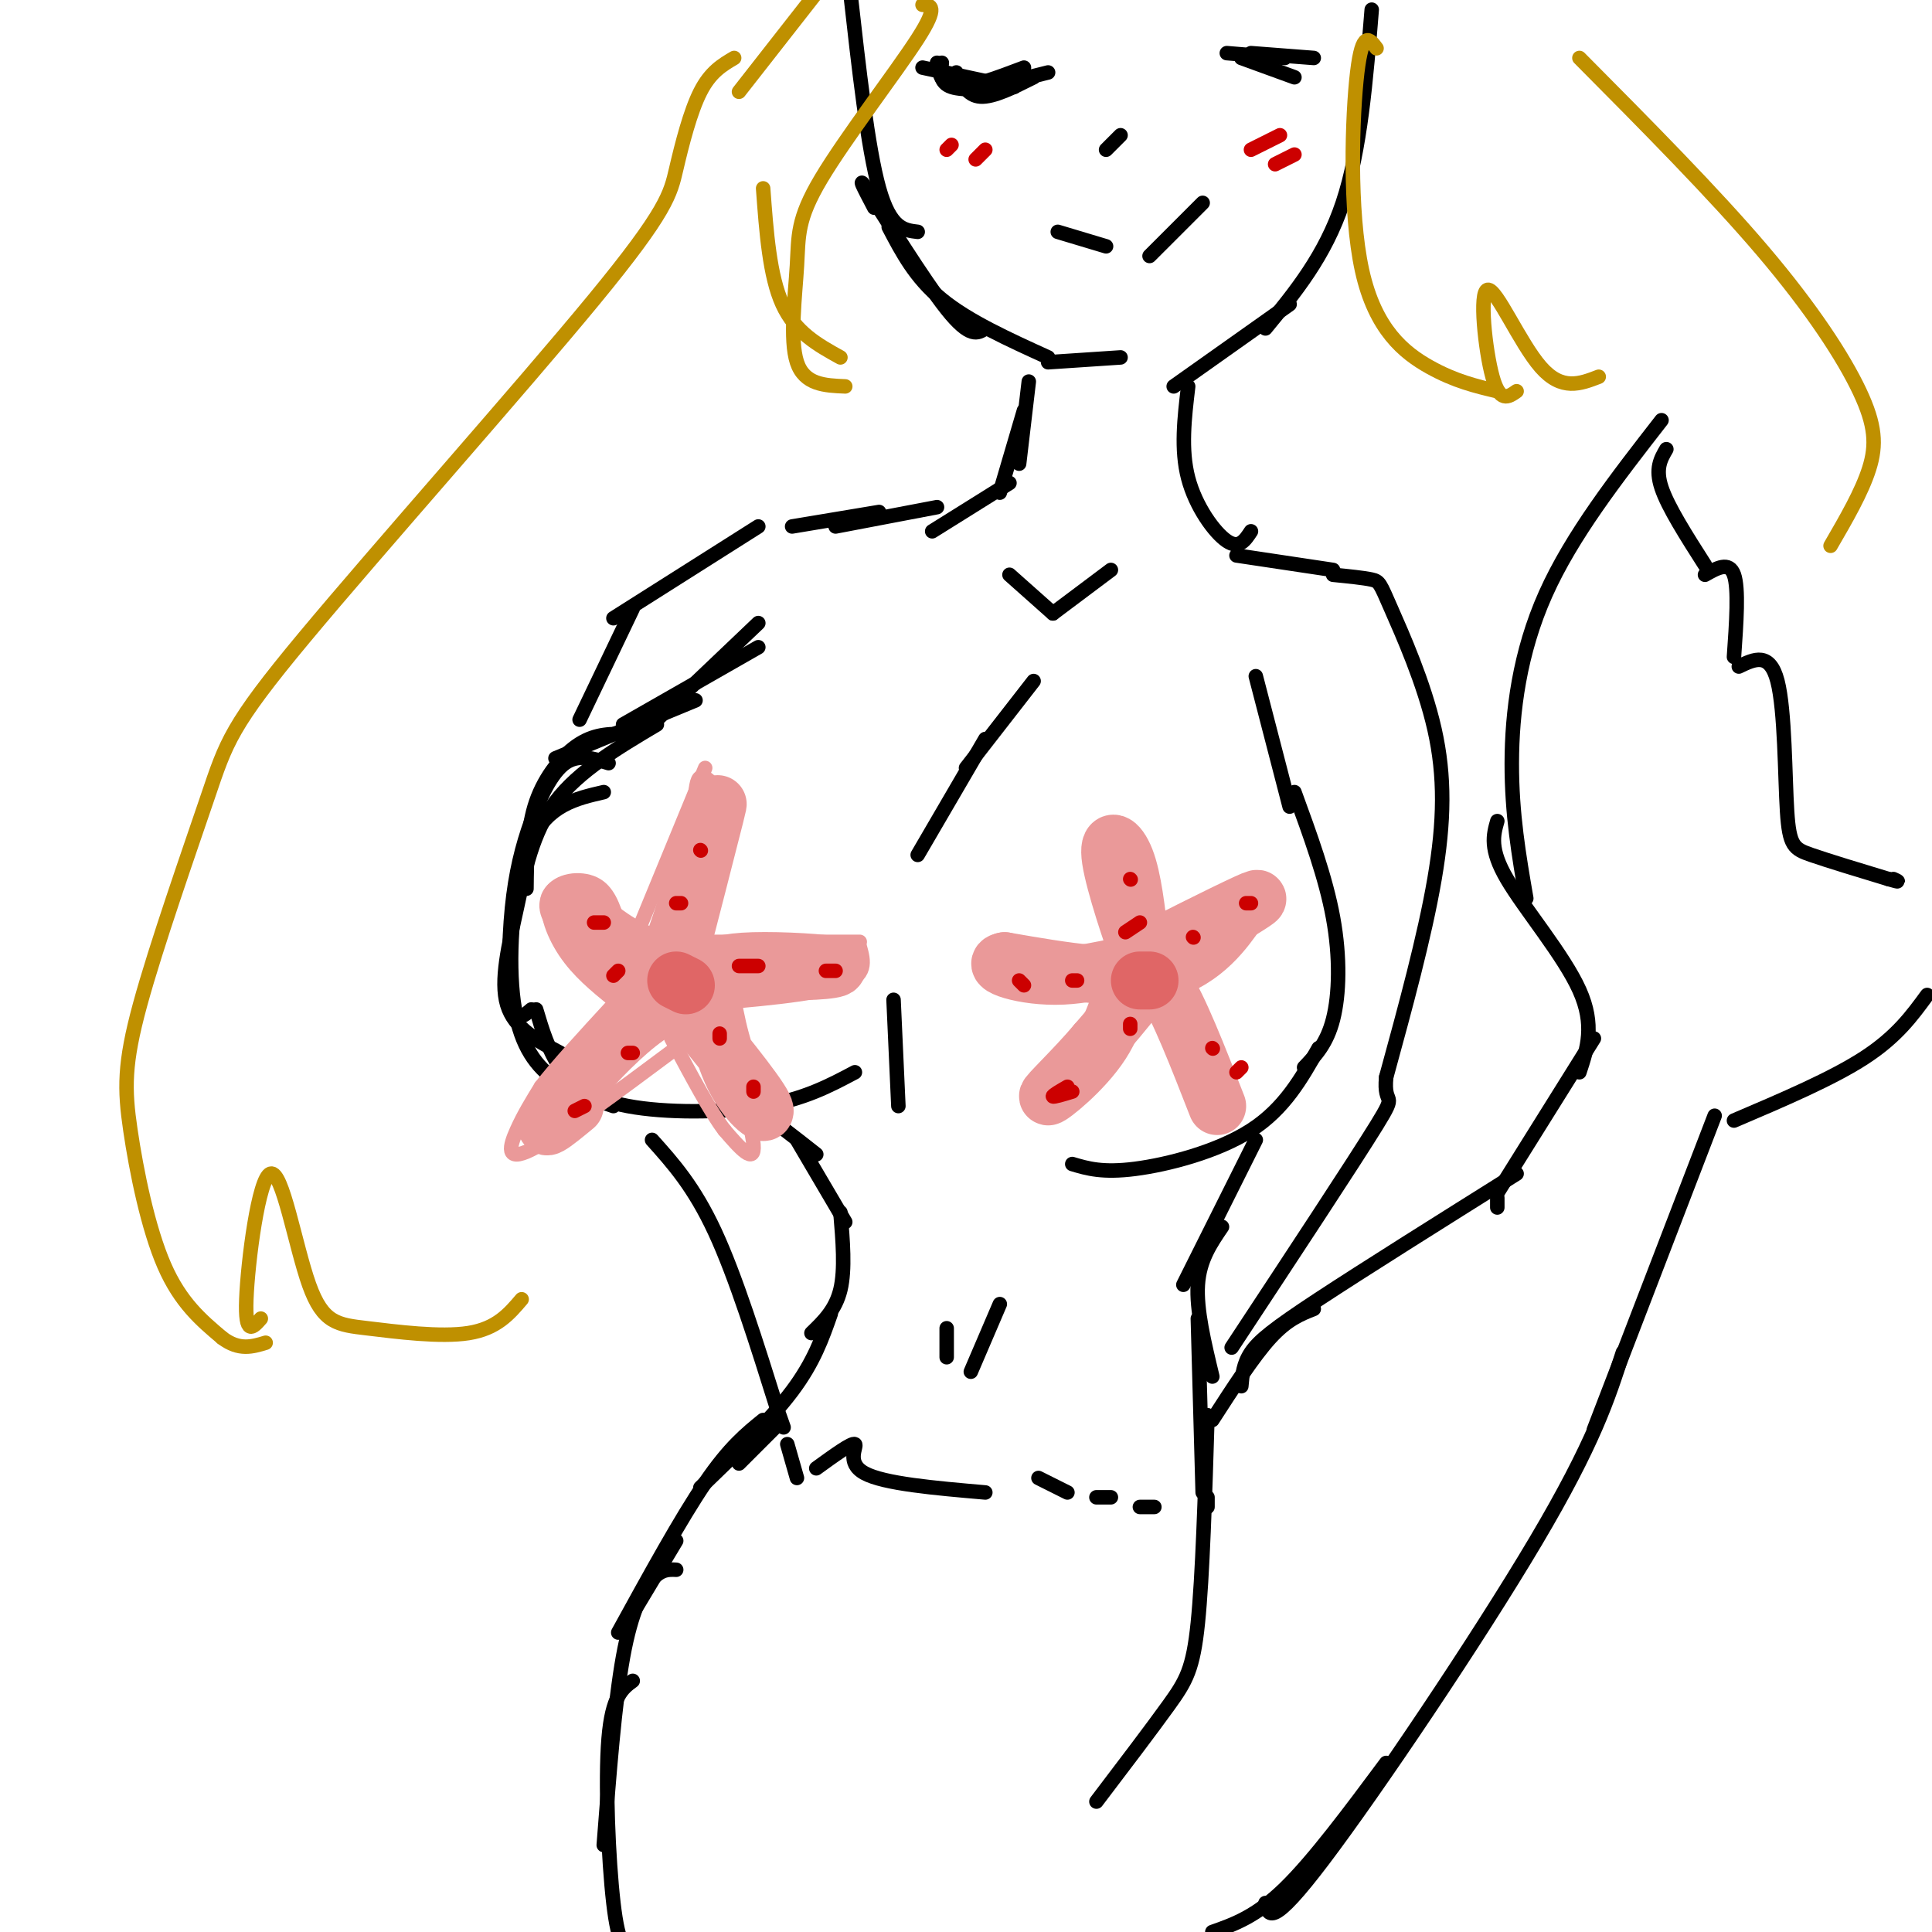 <svg viewBox='0 0 400 400' version='1.1' xmlns='http://www.w3.org/2000/svg' xmlns:xlink='http://www.w3.org/1999/xlink'><g fill='none' stroke='rgb(0,0,0)' stroke-width='3' stroke-linecap='round' stroke-linejoin='round'><path d='M157,129c0.000,0.000 -21.000,20.000 -21,20'/><path d='M157,134c0.000,0.000 -28.000,16.000 -28,16'/><path d='M144,145c0.000,0.000 -29.000,12.000 -29,12'/><path d='M130,152c-3.267,-0.089 -6.533,-0.178 -10,2c-3.467,2.178 -7.133,6.622 -9,12c-1.867,5.378 -1.933,11.689 -2,18'/><path d='M126,158c-3.126,-0.971 -6.252,-1.943 -9,0c-2.748,1.943 -5.118,6.799 -7,12c-1.882,5.201 -3.276,10.746 -4,18c-0.724,7.254 -0.778,16.215 0,20c0.778,3.785 2.389,2.392 4,1'/><path d='M136,150c-8.095,4.810 -16.190,9.619 -21,16c-4.810,6.381 -6.333,14.333 -8,22c-1.667,7.667 -3.476,15.048 -2,20c1.476,4.952 6.238,7.476 11,10'/><path d='M125,164c-5.762,1.327 -11.524,2.655 -15,10c-3.476,7.345 -4.667,20.708 -4,30c0.667,9.292 3.190,14.512 7,18c3.810,3.488 8.905,5.244 14,7'/><path d='M111,209c1.250,4.208 2.500,8.417 5,12c2.500,3.583 6.250,6.542 14,8c7.750,1.458 19.500,1.417 28,0c8.500,-1.417 13.750,-4.208 19,-7'/><path d='M186,229c0.000,0.000 -1.000,-22.000 -1,-22'/><path d='M190,177c0.000,0.000 14.000,-24.000 14,-24'/><path d='M200,159c0.000,0.000 14.000,-18.000 14,-18'/><path d='M260,140c0.000,0.000 7.000,27.000 7,27'/><path d='M268,164c3.244,8.867 6.489,17.733 8,26c1.511,8.267 1.289,15.933 0,21c-1.289,5.067 -3.644,7.533 -6,10'/><path d='M273,217c-3.533,6.267 -7.067,12.533 -14,17c-6.933,4.467 -17.267,7.133 -24,8c-6.733,0.867 -9.867,-0.067 -13,-1'/><path d='M158,233c-1.417,-2.000 -2.833,-4.000 -1,-3c1.833,1.000 6.917,5.000 12,9'/><path d='M165,236c0.000,0.000 10.000,17.000 10,17'/><path d='M174,251c0.500,5.917 1.000,11.833 0,16c-1.000,4.167 -3.500,6.583 -6,9'/><path d='M172,272c-1.750,5.000 -3.500,10.000 -8,16c-4.500,6.000 -11.750,13.000 -19,20'/><path d='M158,294c-3.500,2.833 -7.000,5.667 -12,13c-5.000,7.333 -11.500,19.167 -18,31'/><path d='M140,319c0.000,0.000 -9.000,15.000 -9,15'/><path d='M140,325c-1.533,-0.067 -3.067,-0.133 -5,2c-1.933,2.133 -4.267,6.467 -6,16c-1.733,9.533 -2.867,24.267 -4,39'/><path d='M131,348c-2.137,1.565 -4.274,3.131 -5,12c-0.726,8.869 -0.042,25.042 1,34c1.042,8.958 2.440,10.702 6,13c3.560,2.298 9.280,5.149 15,8'/><path d='M251,400c4.500,-1.583 9.000,-3.167 15,-9c6.000,-5.833 13.500,-15.917 21,-26'/><path d='M262,394c0.578,2.667 1.156,5.333 12,-9c10.844,-14.333 31.956,-45.667 44,-66c12.044,-20.333 15.022,-29.667 18,-39'/><path d='M260,236c0.000,0.000 -15.000,30.000 -15,30'/><path d='M253,254c-2.333,3.417 -4.667,6.833 -5,12c-0.333,5.167 1.333,12.083 3,19'/><path d='M248,273c0.000,0.000 1.000,36.000 1,36'/><path d='M250,293c-0.511,16.711 -1.022,33.422 -2,43c-0.978,9.578 -2.422,12.022 -6,17c-3.578,4.978 -9.289,12.489 -15,20'/><path d='M251,294c4.250,-6.583 8.500,-13.167 12,-17c3.500,-3.833 6.250,-4.917 9,-6'/><path d='M257,287c0.200,-2.311 0.400,-4.622 2,-7c1.600,-2.378 4.600,-4.822 14,-11c9.400,-6.178 25.200,-16.089 41,-26'/><path d='M330,296c0.000,0.000 25.000,-65.000 25,-65'/><path d='M310,250c0.000,0.000 0.000,-2.000 0,-2'/><path d='M310,247c0.000,0.000 20.000,-32.000 20,-32'/><path d='M327,222c1.622,-4.889 3.244,-9.778 0,-17c-3.244,-7.222 -11.356,-16.778 -15,-23c-3.644,-6.222 -2.822,-9.111 -2,-12'/><path d='M316,186c-1.511,-8.733 -3.022,-17.467 -3,-28c0.022,-10.533 1.578,-22.867 7,-35c5.422,-12.133 14.711,-24.067 24,-36'/><path d='M345,93c-1.167,2.000 -2.333,4.000 -1,8c1.333,4.000 5.167,10.000 9,16'/><path d='M353,119c2.500,-1.417 5.000,-2.833 6,0c1.000,2.833 0.500,9.917 0,17'/><path d='M360,138c3.208,-1.548 6.417,-3.095 8,3c1.583,6.095 1.542,19.833 2,27c0.458,7.167 1.417,7.762 5,9c3.583,1.238 9.792,3.119 16,5'/><path d='M391,182c2.833,0.833 1.917,0.417 1,0'/><path d='M359,232c10.167,-4.333 20.333,-8.667 27,-13c6.667,-4.333 9.833,-8.667 13,-13'/></g>
<g fill='none' stroke='rgb(234,153,153)' stroke-width='3' stroke-linecap='round' stroke-linejoin='round'><path d='M132,193c0.000,0.000 14.000,-34.000 14,-34'/><path d='M144,164c0.244,-1.889 0.489,-3.778 2,-3c1.511,0.778 4.289,4.222 4,9c-0.289,4.778 -3.644,10.889 -7,17'/><path d='M147,183c-1.417,1.167 -2.833,2.333 -3,5c-0.167,2.667 0.917,6.833 2,11'/><path d='M146,195c0.000,0.000 32.000,0.000 32,0'/><path d='M178,196c0.833,3.000 1.667,6.000 -4,8c-5.667,2.000 -17.833,3.000 -30,4'/><path d='M148,208c3.833,12.333 7.667,24.667 8,29c0.333,4.333 -2.833,0.667 -6,-3'/><path d='M150,234c-2.833,-3.667 -6.917,-11.333 -11,-19'/><path d='M140,217c-12.222,9.111 -24.444,18.222 -30,21c-5.556,2.778 -4.444,-0.778 -3,-4c1.444,-3.222 3.222,-6.111 5,-9'/><path d='M112,225c3.333,-4.333 9.167,-10.667 15,-17'/><path d='M127,207c-3.649,-2.976 -7.298,-5.952 -10,-10c-2.702,-4.048 -4.458,-9.167 -3,-12c1.458,-2.833 6.131,-3.381 9,-2c2.869,1.381 3.935,4.690 5,8'/><path d='M128,191c1.333,2.333 2.167,4.167 3,6'/><path d='M138,205c0.000,0.000 1.000,1.000 1,1'/></g>
<g fill='none' stroke='rgb(234,153,153)' stroke-width='12' stroke-linecap='round' stroke-linejoin='round'><path d='M139,204c3.833,-14.833 7.667,-29.667 9,-35c1.333,-5.333 0.167,-1.167 -1,3'/><path d='M147,172c-2.190,7.119 -7.167,23.417 -10,30c-2.833,6.583 -3.524,3.452 -6,0c-2.476,-3.452 -6.738,-7.226 -11,-11'/><path d='M120,191c-2.500,-2.940 -3.250,-4.792 -1,-3c2.250,1.792 7.500,7.226 15,10c7.500,2.774 17.250,2.887 27,3'/><path d='M161,201c7.781,0.321 13.735,-0.378 12,-1c-1.735,-0.622 -11.159,-1.167 -17,-1c-5.841,0.167 -8.097,1.048 -9,2c-0.903,0.952 -0.451,1.976 0,3'/><path d='M147,204c0.571,4.143 2.000,13.000 5,19c3.000,6.000 7.571,9.143 6,6c-1.571,-3.143 -9.286,-12.571 -17,-22'/><path d='M141,207c-8.600,1.733 -21.600,17.067 -26,23c-4.400,5.933 -0.200,2.467 4,-1'/><path d='M236,195c0.750,3.429 1.500,6.857 0,3c-1.500,-3.857 -5.250,-15.000 -6,-20c-0.750,-5.000 1.500,-3.857 3,0c1.500,3.857 2.250,10.429 3,17'/><path d='M236,195c-0.869,3.988 -4.542,5.458 0,3c4.542,-2.458 17.298,-8.845 22,-11c4.702,-2.155 1.351,-0.077 -2,2'/><path d='M256,189c-2.178,3.067 -6.622,9.733 -15,12c-8.378,2.267 -20.689,0.133 -33,-2'/><path d='M208,199c-3.595,0.679 3.917,3.375 12,3c8.083,-0.375 16.738,-3.821 18,-2c1.262,1.821 -4.869,8.911 -11,16'/><path d='M227,216c-4.560,5.404 -10.459,10.912 -10,11c0.459,0.088 7.278,-5.246 11,-11c3.722,-5.754 4.349,-11.930 6,-14c1.651,-2.070 4.325,-0.035 7,2'/><path d='M241,204c3.000,4.500 7.000,14.750 11,25'/></g>
<g fill='none' stroke='rgb(224,102,102)' stroke-width='12' stroke-linecap='round' stroke-linejoin='round'><path d='M142,204c0.000,0.000 -2.000,-1.000 -2,-1'/><path d='M236,203c0.000,0.000 2.000,0.000 2,0'/></g>
<g fill='none' stroke='rgb(204,0,0)' stroke-width='3' stroke-linecap='round' stroke-linejoin='round'><path d='M141,187c0.000,0.000 -1.000,0.000 -1,0'/><path d='M145,176c0.000,0.000 0.100,0.100 0.1,0.1'/><path d='M128,201c0.000,0.000 -1.000,1.000 -1,1'/><path d='M125,191c0.000,0.000 -2.000,0.000 -2,0'/><path d='M131,218c0.000,0.000 -1.000,0.000 -1,0'/><path d='M121,229c0.000,0.000 -2.000,1.000 -2,1'/><path d='M149,214c0.000,0.000 0.000,1.000 0,1'/><path d='M156,226c0.000,0.000 0.000,-1.000 0,-1'/><path d='M153,200c0.000,0.000 4.000,0.000 4,0'/><path d='M171,201c0.000,0.000 2.000,0.000 2,0'/><path d='M223,203c0.000,0.000 -1.000,0.000 -1,0'/><path d='M212,204c0.000,0.000 -1.000,-1.000 -1,-1'/><path d='M236,191c0.000,0.000 -3.000,2.000 -3,2'/><path d='M234,182c0.000,0.000 0.100,0.100 0.1,0.1'/><path d='M247,194c0.000,0.000 0.100,0.100 0.1,0.1'/><path d='M258,187c0.000,0.000 1.000,0.000 1,0'/><path d='M234,212c0.000,0.000 0.000,1.000 0,1'/><path d='M221,225c-1.583,0.917 -3.167,1.833 -3,2c0.167,0.167 2.083,-0.417 4,-1'/><path d='M251,217c0.000,0.000 0.100,0.100 0.1,0.1'/><path d='M257,221c0.000,0.000 -1.000,1.000 -1,1'/></g>
<g fill='none' stroke='rgb(0,0,0)' stroke-width='3' stroke-linecap='round' stroke-linejoin='round'><path d='M153,303c0.000,0.000 8.000,-8.000 8,-8'/><path d='M163,299c0.000,0.000 2.000,7.000 2,7'/><path d='M169,304c3.711,-2.689 7.422,-5.378 8,-5c0.578,0.378 -1.978,3.822 2,6c3.978,2.178 14.489,3.089 25,4'/><path d='M215,306c0.000,0.000 6.000,3.000 6,3'/><path d='M227,310c0.000,0.000 3.000,0.000 3,0'/><path d='M236,312c0.000,0.000 3.000,0.000 3,0'/><path d='M250,310c0.000,0.000 0.000,2.000 0,2'/><path d='M196,281c0.000,0.000 0.000,-6.000 0,-6'/><path d='M201,284c0.000,0.000 6.000,-14.000 6,-14'/><path d='M256,115c0.000,0.000 20.000,3.000 20,3'/><path d='M276,119c3.185,0.319 6.370,0.638 8,1c1.630,0.362 1.705,0.767 4,6c2.295,5.233 6.810,15.293 9,25c2.190,9.707 2.054,19.059 0,31c-2.054,11.941 -6.027,26.470 -10,41'/><path d='M287,223c-0.667,6.556 2.667,2.444 -2,10c-4.667,7.556 -17.333,26.778 -30,46'/><path d='M157,109c0.000,0.000 -30.000,19.000 -30,19'/><path d='M131,126c0.000,0.000 -11.000,23.000 -11,23'/><path d='M135,236c4.333,4.833 8.667,9.667 13,19c4.333,9.333 8.667,23.167 13,37'/><path d='M161,292c2.167,6.167 1.083,3.083 0,0'/><path d='M164,109c0.000,0.000 18.000,-3.000 18,-3'/><path d='M173,109c0.000,0.000 21.000,-4.000 21,-4'/><path d='M209,119c0.000,0.000 9.000,8.000 9,8'/><path d='M218,127c0.000,0.000 12.000,-9.000 12,-9'/><path d='M193,110c0.000,0.000 16.000,-10.000 16,-10'/><path d='M207,102c0.000,0.000 5.000,-17.000 5,-17'/><path d='M211,96c0.000,0.000 2.000,-17.000 2,-17'/><path d='M246,80c-0.778,6.533 -1.556,13.067 0,19c1.556,5.933 5.444,11.267 8,13c2.556,1.733 3.778,-0.133 5,-2'/><path d='M181,43c-2.022,-3.844 -4.044,-7.689 -1,-3c3.044,4.689 11.156,17.911 16,24c4.844,6.089 6.422,5.044 8,4'/><path d='M184,47c2.750,5.250 5.500,10.500 11,15c5.500,4.500 13.750,8.250 22,12'/><path d='M243,80c0.000,0.000 24.000,-17.000 24,-17'/><path d='M262,68c6.167,-7.500 12.333,-15.000 16,-26c3.667,-11.000 4.833,-25.500 6,-40'/><path d='M217,75c0.000,0.000 15.000,-1.000 15,-1'/><path d='M190,48c-2.833,-0.333 -5.667,-0.667 -8,-9c-2.333,-8.333 -4.167,-24.667 -6,-41'/><path d='M219,48c0.000,0.000 10.000,3.000 10,3'/><path d='M238,53c0.000,0.000 11.000,-11.000 11,-11'/><path d='M229,31c0.000,0.000 3.000,-3.000 3,-3'/><path d='M191,14c0.000,0.000 14.000,3.000 14,3'/><path d='M194,13c0.500,2.417 1.000,4.833 4,5c3.000,0.167 8.500,-1.917 14,-4'/><path d='M195,13c-0.250,2.083 -0.500,4.167 2,5c2.500,0.833 7.750,0.417 13,0'/><path d='M198,15c1.167,2.417 2.333,4.833 5,5c2.667,0.167 6.833,-1.917 11,-4'/><path d='M209,17c0.000,0.000 8.000,-2.000 8,-2'/><path d='M254,11c0.000,0.000 12.000,1.000 12,1'/><path d='M259,11c0.000,0.000 13.000,1.000 13,1'/><path d='M257,12c0.000,0.000 11.000,4.000 11,4'/></g>
<g fill='none' stroke='rgb(191,144,0)' stroke-width='3' stroke-linecap='round' stroke-linejoin='round'><path d='M191,1c1.707,0.069 3.413,0.137 -1,7c-4.413,6.863 -14.946,20.520 -20,29c-5.054,8.480 -4.630,11.783 -5,18c-0.370,6.217 -1.534,15.348 0,20c1.534,4.652 5.767,4.826 10,5'/><path d='M174,74c-4.667,-2.583 -9.333,-5.167 -12,-11c-2.667,-5.833 -3.333,-14.917 -4,-24'/><path d='M152,12c-2.456,1.447 -4.912,2.893 -7,7c-2.088,4.107 -3.806,10.874 -5,16c-1.194,5.126 -1.862,8.610 -17,27c-15.138,18.390 -44.747,51.685 -60,70c-15.253,18.315 -16.151,21.651 -20,33c-3.849,11.349 -10.650,30.712 -14,43c-3.350,12.288 -3.248,17.501 -2,26c1.248,8.499 3.642,20.286 7,28c3.358,7.714 7.679,11.357 12,15'/><path d='M46,277c3.500,2.667 6.250,1.833 9,1'/><path d='M54,273c-1.649,1.884 -3.297,3.768 -3,-4c0.297,-7.768 2.541,-25.186 5,-26c2.459,-0.814 5.133,14.978 8,23c2.867,8.022 5.926,8.275 12,9c6.074,0.725 15.164,1.921 21,1c5.836,-0.921 8.418,-3.961 11,-7'/><path d='M153,19c0.000,0.000 18.000,-23.000 18,-23'/><path d='M285,10c-1.470,-1.958 -2.940,-3.917 -4,5c-1.060,8.917 -1.708,28.708 1,41c2.708,12.292 8.774,17.083 14,20c5.226,2.917 9.613,3.958 14,5'/><path d='M314,81c-1.744,1.232 -3.488,2.464 -5,-3c-1.512,-5.464 -2.792,-17.625 -1,-18c1.792,-0.375 6.655,11.036 11,16c4.345,4.964 8.173,3.482 12,2'/><path d='M327,12c13.905,14.006 27.810,28.012 38,40c10.190,11.988 16.667,21.958 20,29c3.333,7.042 3.524,11.155 2,16c-1.524,4.845 -4.762,10.423 -8,16'/></g>
<g fill='none' stroke='rgb(204,0,0)' stroke-width='3' stroke-linecap='round' stroke-linejoin='round'><path d='M196,31c0.000,0.000 1.000,-1.000 1,-1'/><path d='M202,33c0.000,0.000 2.000,-2.000 2,-2'/><path d='M259,31c0.000,0.000 6.000,-3.000 6,-3'/><path d='M264,34c0.000,0.000 4.000,-2.000 4,-2'/></g>
</svg>
